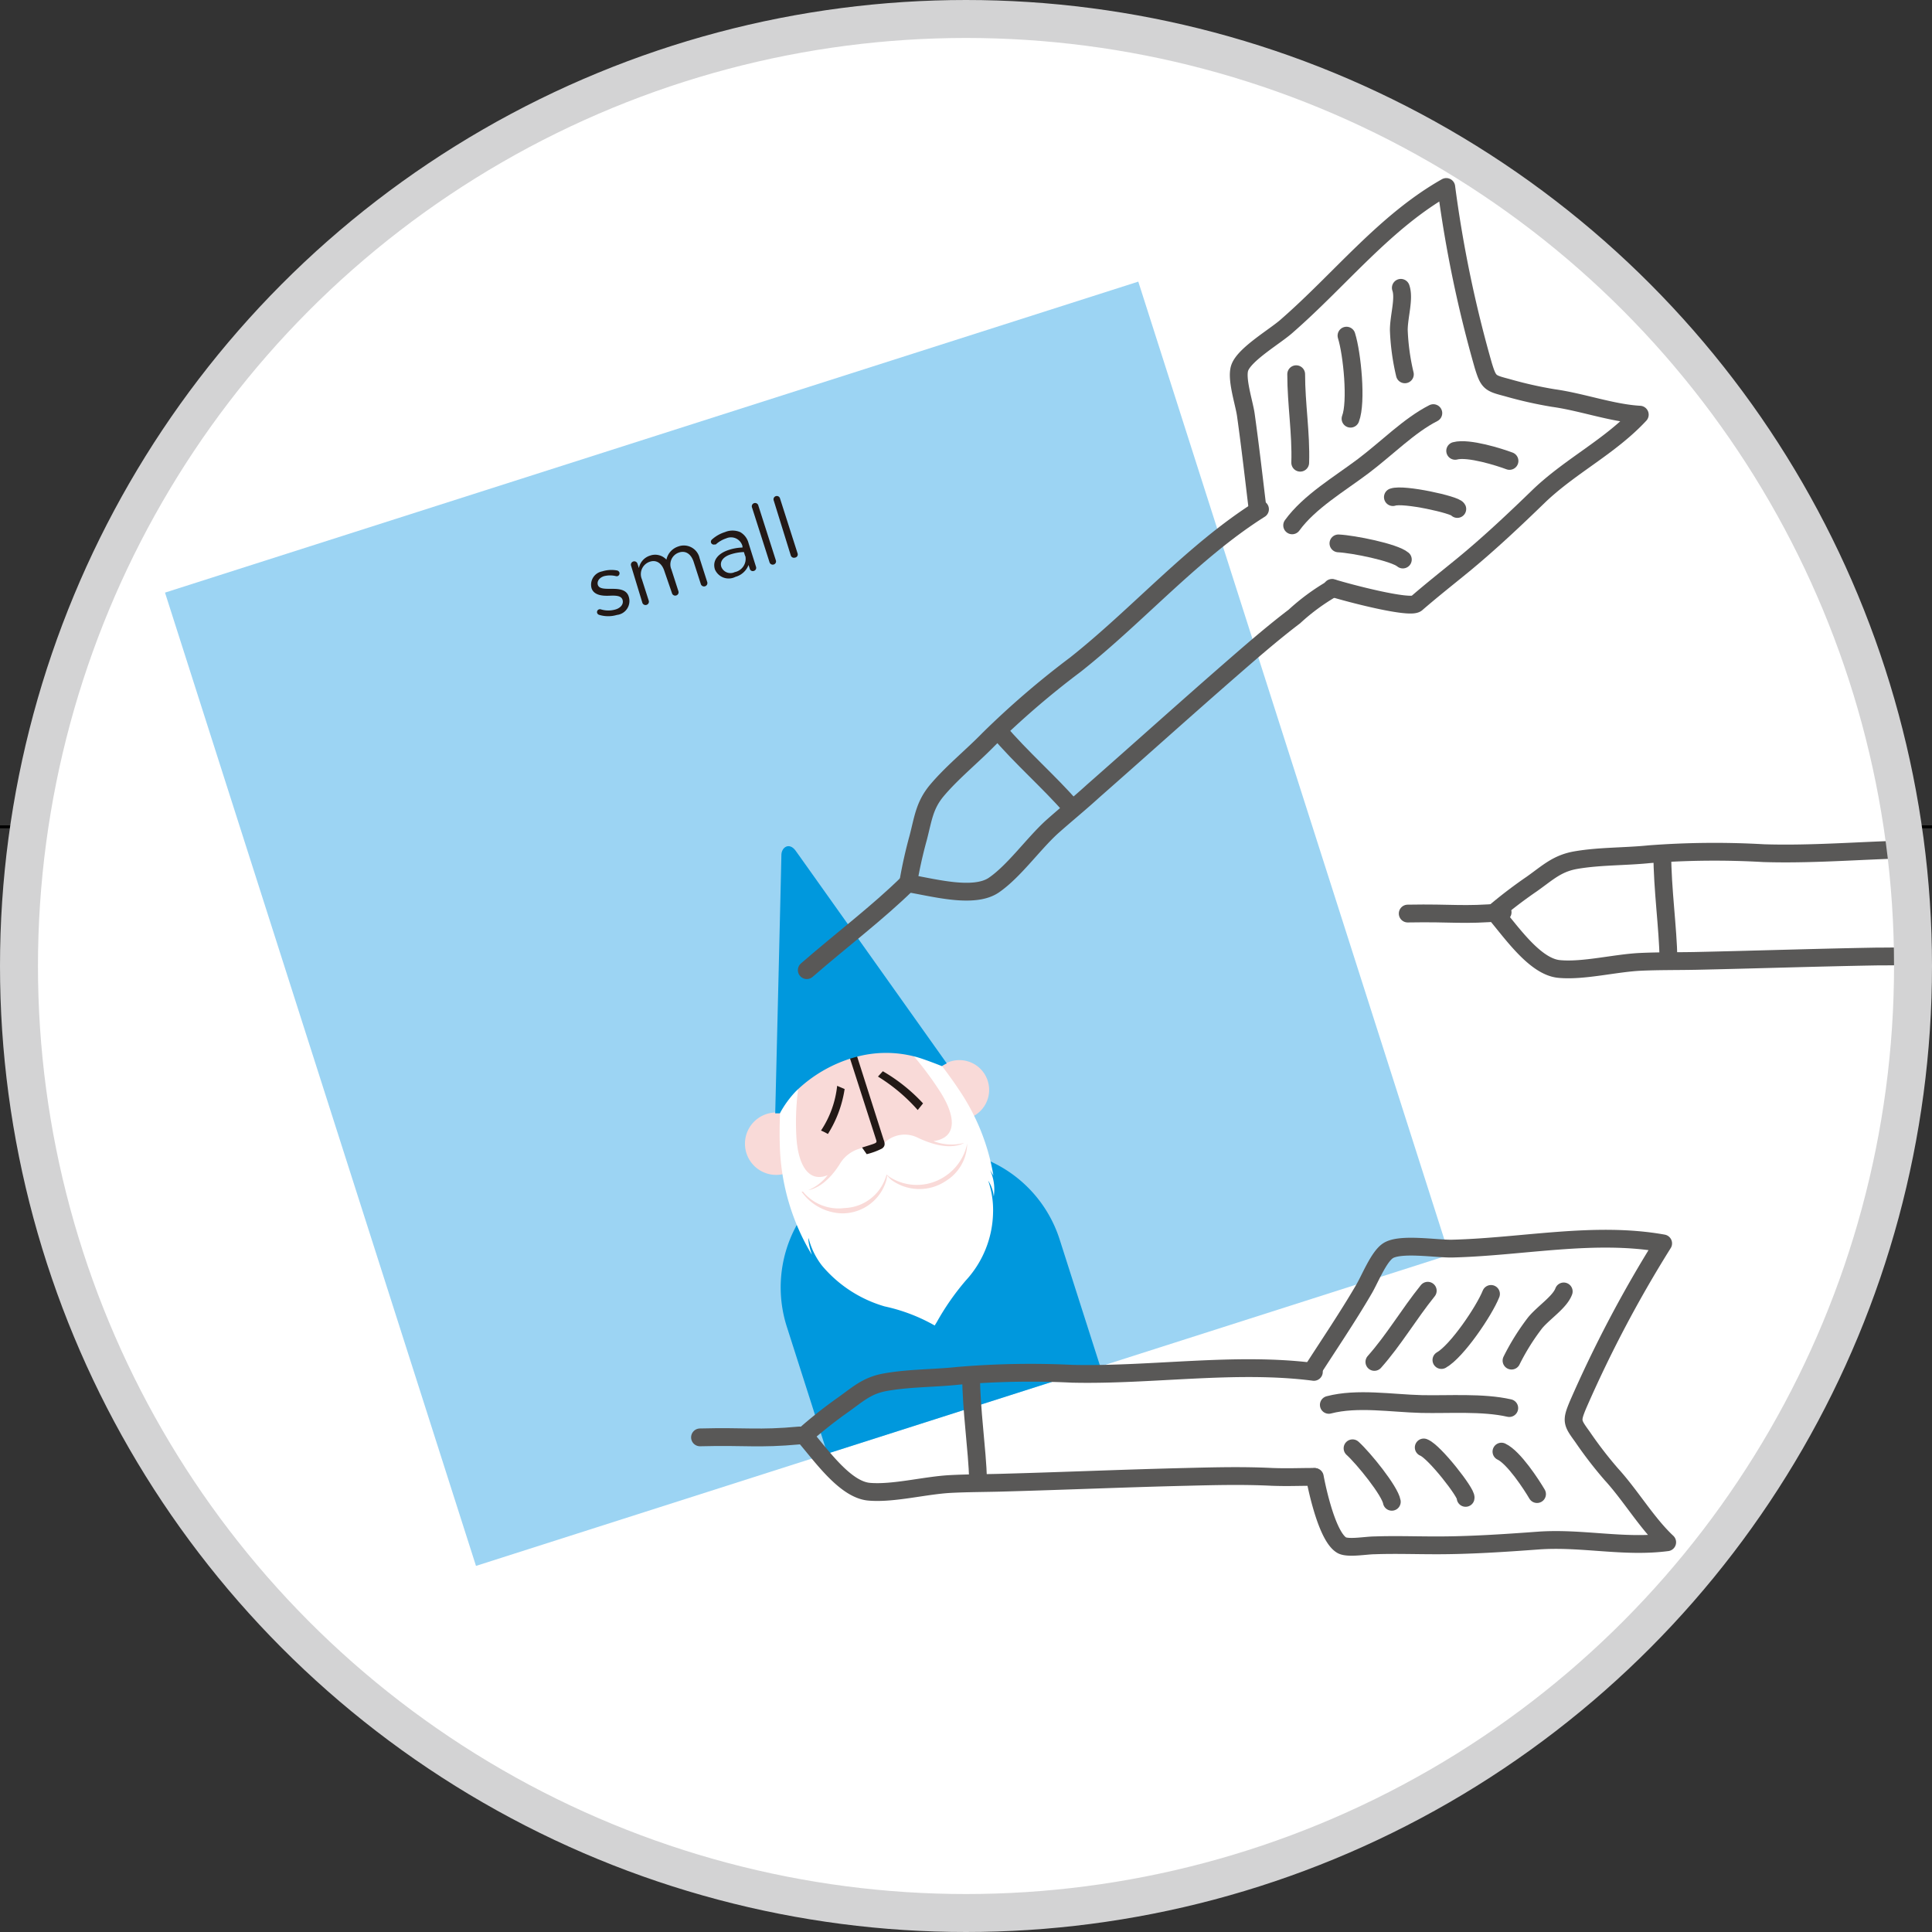 <svg id="圖層_1" data-name="圖層 1" xmlns="http://www.w3.org/2000/svg" xmlns:xlink="http://www.w3.org/1999/xlink" viewBox="0 0 162.84 162.84"><rect x="0" y="0" width="162.84" height="162.84" fill="#333333" stroke="none"/><defs><clipPath id="clip-path"><circle cx="81.42" cy="81.42" r="79.82" style="fill:none"/></clipPath><clipPath id="clip-path-2"><rect x="24.97" y="34.8" width="86.12" height="86.12" transform="translate(-20.47 24.4) rotate(-17.72)" style="fill:none"/></clipPath></defs><title>play-tile-02</title><line x1="-207.94" y1="69.69" x2="759.29" y2="69.69" style="fill:none;stroke:#010100;stroke-miterlimit:10;stroke-width:0.25px"/><circle cx="81.42" cy="81.42" r="79.82" style="fill:#fff"/><g style="clip-path:url(#clip-path)"><g style="clip-path:url(#clip-path-2)"><rect x="20.65" y="30.5" width="94.74" height="94.74" transform="translate(-20.48 24.4) rotate(-17.72)" style="fill:#9cd4f3"/><path d="M89.32,104.49l4.73,14.8-23,7.34-4.73-14.8a10.88,10.88,0,0,1,7-13.67l2.25-.72A10.88,10.88,0,0,1,89.32,104.49Z" style="fill:#0098dd"/><path d="M67.26,89.44s1.47-1.67,1.87-2.31,6.53,0,8.27,1.08a5.51,5.51,0,0,1,1.52,2.06,2.51,2.51,0,1,1,2.65,4,2.46,2.46,0,0,1-1.14.09c.17.65,2.38,3.16,2.32,3.33-3.17,8.31-13.23,7-15.09,4.06-.16-.26-.66-2.85-.77-3.16a2.54,2.54,0,0,1-.63.3A2.63,2.63,0,1,1,66.5,94,25.81,25.81,0,0,1,67.26,89.44Z" style="fill:#f9dad8"/><path d="M77.35,93.56A14.83,14.83,0,0,0,74,90.74l.41-.45A14.55,14.55,0,0,1,77.8,93ZM69.2,95.29a8.42,8.42,0,0,0,1.36-3.77l.63.27a9.88,9.88,0,0,1-1.41,3.79A4.66,4.66,0,0,0,69.2,95.29Z" style="fill:#231916"/><path d="M67.68,100.44l-.12,0A4.32,4.32,0,0,0,71,102.27a3.86,3.86,0,0,0,3.66-2.64,2.27,2.27,0,0,0,.11-.57,1.92,1.92,0,0,0,.46.46,4,4,0,0,0,4.52,0,3.76,3.76,0,0,0,1.77-3.13,4.33,4.33,0,0,1-1.86,2.75,4.26,4.26,0,0,1-4.68.06l-.25-.2a1.14,1.14,0,0,1-.06.18,3.79,3.79,0,0,1-3.49,2.64A3.88,3.88,0,0,1,67.68,100.44Zm11-4.26c2.11-.3,1.81-2.21.57-4.15a27.85,27.85,0,0,0-2.79-3.65,11.9,11.9,0,0,1,2.34.7c.62.79,1.39,1.8,2,2.73a18.23,18.23,0,0,1,2.93,7.27l-.29-.48a3.93,3.93,0,0,1,.32,2.25,3,3,0,0,0-.47-1.34,7.56,7.56,0,0,1,.41,2.72,8.68,8.68,0,0,1-2.3,5.7,21.33,21.33,0,0,0-2.44,3.5l-.18.29a14.83,14.83,0,0,0-4.22-1.61,10.83,10.83,0,0,1-5.28-3.44,6.27,6.27,0,0,1-1.13-2.32s-.1.23.28,1.41a18.79,18.79,0,0,1-2.7-9.13c-.05-1.31,0-2.82.08-3.89a8.41,8.41,0,0,1,1.6-1.82,21.2,21.2,0,0,0-.29,4.83c.11,2.21.91,4,2.64,3.3a4,4,0,0,1-1.65,1.27c.59-.11,1.68-.57,2.76-2.35a2.87,2.87,0,0,1,3-1.2,1.55,1.55,0,0,1,.21.17,2.46,2.46,0,0,1,3.27-1.05c2.22,1.06,3.43.71,3.92.44A4.24,4.24,0,0,1,78.65,96.17Z" style="fill:#fff"/><path d="M74.35,96.8a5.76,5.76,0,0,1-1.3.48l-.39-.56.61-.19c.59-.19.66-.21.58-.45l-2.25-7,.78-.21c0,.07,0,.13-.14.17l2.23,7C74.61,96.41,74.6,96.61,74.35,96.8Z" style="fill:#231916"/><path d="M65.86,72.08c0-.67.67-1.13,1.22-.35.34.47,12.72,17.9,12.72,17.9a3,3,0,0,0-.41.23s-1.62-.65-2.3-.81a9.63,9.63,0,0,0-5.1.08A11.62,11.62,0,0,0,67.06,92a8.64,8.64,0,0,0-1.33,1.84l-.39,0S65.83,73.77,65.86,72.08Z" style="fill:#0098dd;fill-rule:evenodd"/><path d="M50.49,51.82a.25.25,0,0,1-.16-.16.24.24,0,0,1,.16-.3.25.25,0,0,1,.15,0,2.16,2.16,0,0,0,1.27,0c.43-.14.67-.46.56-.81h0c-.12-.36-.59-.36-1.1-.34s-1.3,0-1.51-.63h0a1.14,1.14,0,0,1,.89-1.42A2.61,2.61,0,0,1,52,48.08a.27.27,0,0,1,.21.18.25.25,0,0,1-.16.3.29.29,0,0,1-.13,0,2.09,2.09,0,0,0-1,0c-.42.13-.62.45-.53.74v0c.11.34.59.33,1.12.33s1.28,0,1.48.65h0A1.18,1.18,0,0,1,52,51.83,2.6,2.6,0,0,1,50.49,51.82Z" style="fill:#231916"/><path d="M53.19,47.68a.28.28,0,1,1,.54-.17l.12.37a1.37,1.37,0,0,1,.94-1.05,1.29,1.29,0,0,1,1.38.34,1.49,1.49,0,0,1,1-1.11,1.36,1.36,0,0,1,1.8,1l.64,2a.28.28,0,0,1-.54.17l-.6-1.86c-.22-.69-.7-1-1.27-.79A1.06,1.06,0,0,0,56.59,48l.59,1.83a.28.28,0,0,1-.19.36.28.28,0,0,1-.35-.19L56,48.14c-.21-.67-.69-1-1.27-.78a1.1,1.1,0,0,0-.63,1.46l.58,1.81a.28.28,0,0,1-.18.35.28.28,0,0,1-.36-.18Z" style="fill:#231916"/><path d="M60.26,48h0c-.24-.75.26-1.36,1.17-1.65a4,4,0,0,1,1.15-.2l0-.12a1,1,0,0,0-1.38-.65,2.42,2.42,0,0,0-.87.51l-.09,0a.25.25,0,0,1-.31-.15.25.25,0,0,1,.08-.27,2.93,2.93,0,0,1,1.09-.62,1.66,1.66,0,0,1,1.29,0,1.49,1.49,0,0,1,.7.92l.63,2a.27.27,0,0,1-.18.35.26.26,0,0,1-.34-.17l-.11-.33a1.64,1.64,0,0,1-1.1,1A1.26,1.26,0,0,1,60.26,48Zm2.55-1.12-.11-.35a4,4,0,0,0-1.1.19c-.66.21-.95.62-.8,1.07h0a.83.83,0,0,0,1.13.43A1.14,1.14,0,0,0,62.82,46.85Z" style="fill:#231916"/><path d="M63.39,42.79a.28.28,0,1,1,.53-.17l1.47,4.6a.27.27,0,0,1-.18.36.28.28,0,0,1-.35-.19Z" style="fill:#231916"/><path d="M65.22,42.2a.28.28,0,1,1,.53-.17l1.47,4.6A.27.27,0,0,1,67,47a.28.28,0,0,1-.35-.19Z" style="fill:#231916"/></g><path d="M106.2,42.92c-5.64,3.56-10.28,8.92-15.56,13.1a72.14,72.14,0,0,0-7.3,6.28c-1.44,1.48-3.11,2.81-4.42,4.38-1,1.23-1.11,2.31-1.52,3.9a38.69,38.69,0,0,0-.86,3.87c2.14.35,5.54,1.31,7.23.15s3.29-3.43,4.87-4.88c1.12-1,2.35-2,3.5-3.05,3.81-3.35,7.6-6.76,11.43-10.1,1.78-1.55,3.61-3.15,5.53-4.61a17.93,17.93,0,0,1,3.23-2.37" style="fill:none;stroke:#595857;stroke-linecap:round;stroke-linejoin:round;stroke-width:1.5px"/><path d="M68,81.77c2.92-2.54,6-4.86,8.5-7.32" style="fill:none;stroke:#595857;stroke-linecap:round;stroke-linejoin:round;stroke-width:1.5px"/><path d="M84.14,61.58C86,63.79,88.53,66,90.25,68" style="fill:none;stroke:#595857;stroke-linecap:round;stroke-linejoin:round;stroke-width:1.5px"/><path d="M106,42.92c-.27-2.23-.63-5.38-1-8-.15-1-.82-3-.51-3.91.4-1.17,3.06-2.7,4-3.56,4.48-3.91,8.26-8.78,13.41-11.69a103.51,103.51,0,0,0,3.13,15.08c.44,1.42.56,1.45,2,1.83a34.38,34.38,0,0,0,3.9.88c2.39.33,4.95,1.27,7.28,1.4-2.51,2.7-5.82,4.3-8.48,6.84-2.06,2-4.24,4.05-6.42,5.84-1.32,1.08-2.64,2.12-3.92,3.23-.55.48-5.71-.87-7.12-1.31" style="fill:none;stroke:#595857;stroke-linecap:round;stroke-linejoin:round;stroke-width:1.5px"/><path d="M108.91,44.28c1.45-2,4-3.49,6-5s3.86-3.42,5.9-4.46" style="fill:none;stroke:#595857;stroke-linecap:round;stroke-linejoin:round;stroke-width:1.5px"/><path d="M109.59,39c.08-2.49-.34-4.94-.34-7.46" style="fill:none;stroke:#595857;stroke-linecap:round;stroke-linejoin:round;stroke-width:1.5px"/><path d="M113.83,35.29c.54-1.4.14-5.47-.34-7" style="fill:none;stroke:#595857;stroke-linecap:round;stroke-linejoin:round;stroke-width:1.5px"/><path d="M118.41,31.55a19.23,19.23,0,0,1-.51-3.73c0-1.15.49-2.66.17-3.56" style="fill:none;stroke:#595857;stroke-linecap:round;stroke-linejoin:round;stroke-width:1.5px"/><path d="M112.81,45.8c1.25.06,4.71.75,5.43,1.36" style="fill:none;stroke:#595857;stroke-linecap:round;stroke-linejoin:round;stroke-width:1.5px"/><path d="M117.4,41.9c.9-.32,5.27.65,5.43,1" style="fill:none;stroke:#595857;stroke-linecap:round;stroke-linejoin:round;stroke-width:1.5px"/><path d="M122.65,38c1.12-.3,3.76.54,4.58.85" style="fill:none;stroke:#595857;stroke-linecap:round;stroke-linejoin:round;stroke-width:1.5px"/><path d="M169,71.91c-6.61-.9-13.61.21-20.34,0A72.45,72.45,0,0,0,139,72c-2.05.21-4.19.15-6.2.5-1.57.28-2.34,1.05-3.68,2a38.66,38.66,0,0,0-3.15,2.4c1.41,1.65,3.39,4.57,5.43,4.77s4.72-.5,6.87-.6c1.53-.07,3.11-.05,4.64-.08,5.07-.11,10.16-.28,15.25-.37,2.37,0,4.79-.09,7.2,0,1.37.07,3.17.49,4.5.18" style="fill:none;stroke:#595857;stroke-linecap:round;stroke-linejoin:round;stroke-width:1.5px"/><path d="M118.65,77c3.87-.07,4.56.18,8-.11" style="fill:none;stroke:#595857;stroke-linecap:round;stroke-linejoin:round;stroke-width:1.5px"/><path d="M140.11,72c0,2.89.48,6.24.52,8.87" style="fill:none;stroke:#595857;stroke-linecap:round;stroke-linejoin:round;stroke-width:1.5px"/><path d="M110.74,115.63c-6.61-.85-13.61.31-20.34.16a72.41,72.41,0,0,0-9.63.17c-2.05.22-4.19.18-6.2.55-1.57.29-2.33,1.07-3.66,2A38.2,38.2,0,0,0,67.78,121c1.42,1.63,3.43,4.55,5.47,4.73s4.72-.54,6.86-.65c1.53-.08,3.11-.07,4.64-.12,5.07-.14,10.16-.36,15.25-.48,2.37-.06,4.79-.12,7.2,0,1.37.05,2.18,0,3.57,0" style="fill:none;stroke:#595857;stroke-linecap:round;stroke-linejoin:round;stroke-width:1.5px"/><path d="M59,121.15c3.87-.1,4.91.16,8.38-.16" style="fill:none;stroke:#595857;stroke-linecap:round;stroke-linejoin:round;stroke-width:1.5px"/><path d="M81.85,115.92c0,2.89.52,6.23.59,8.86" style="fill:none;stroke:#595857;stroke-linecap:round;stroke-linejoin:round;stroke-width:1.5px"/><path d="M110.61,115.52c1.21-1.89,3-4.54,4.31-6.79.52-.85,1.28-2.83,2.1-3.33,1.06-.64,4.08-.13,5.38-.16,5.95-.15,12-1.48,17.78-.44A103.64,103.64,0,0,0,133,118.41c-.57,1.37-.5,1.48.37,2.68a34.35,34.35,0,0,0,2.44,3.17c1.63,1.78,3,4.13,4.71,5.73-3.65.48-7.22-.41-10.89-.14-2.85.21-5.85.41-8.67.4-1.7,0-3.39-.06-5.08,0-.73,0-2.21.28-2.77,0-1.39-.76-2.29-5.76-2.29-5.76" style="fill:none;stroke:#595857;stroke-linecap:round;stroke-linejoin:round;stroke-width:1.5px"/><path d="M112,118.41c2.4-.63,5.32-.13,7.82-.07,2.31.05,5.15-.17,7.39.34" style="fill:none;stroke:#595857;stroke-linecap:round;stroke-linejoin:round;stroke-width:1.5px"/><path d="M115.84,114.79c1.66-1.87,2.89-4,4.5-6" style="fill:none;stroke:#595857;stroke-linecap:round;stroke-linejoin:round;stroke-width:1.5px"/><path d="M121.49,114.63c1.31-.74,3.6-4.12,4.18-5.57" style="fill:none;stroke:#595857;stroke-linecap:round;stroke-linejoin:round;stroke-width:1.5px"/><path d="M127.4,114.68a19.23,19.23,0,0,1,2-3.2c.74-.88,2.07-1.73,2.4-2.63" style="fill:none;stroke:#595857;stroke-linecap:round;stroke-linejoin:round;stroke-width:1.5px"/><path d="M114,122.07c.93.84,3.15,3.58,3.31,4.51" style="fill:none;stroke:#595857;stroke-linecap:round;stroke-linejoin:round;stroke-width:1.5px"/><path d="M120,122c.89.33,3.64,3.87,3.53,4.25" style="fill:none;stroke:#595857;stroke-linecap:round;stroke-linejoin:round;stroke-width:1.5px"/><path d="M126.55,122.35c1.05.49,2.55,2.81,3,3.58" style="fill:none;stroke:#595857;stroke-linecap:round;stroke-linejoin:round;stroke-width:1.5px"/></g><circle cx="81.42" cy="81.42" r="79.82" style="fill:none;stroke:#d3d3d4;stroke-miterlimit:10;stroke-width:3.2px"/></svg>
